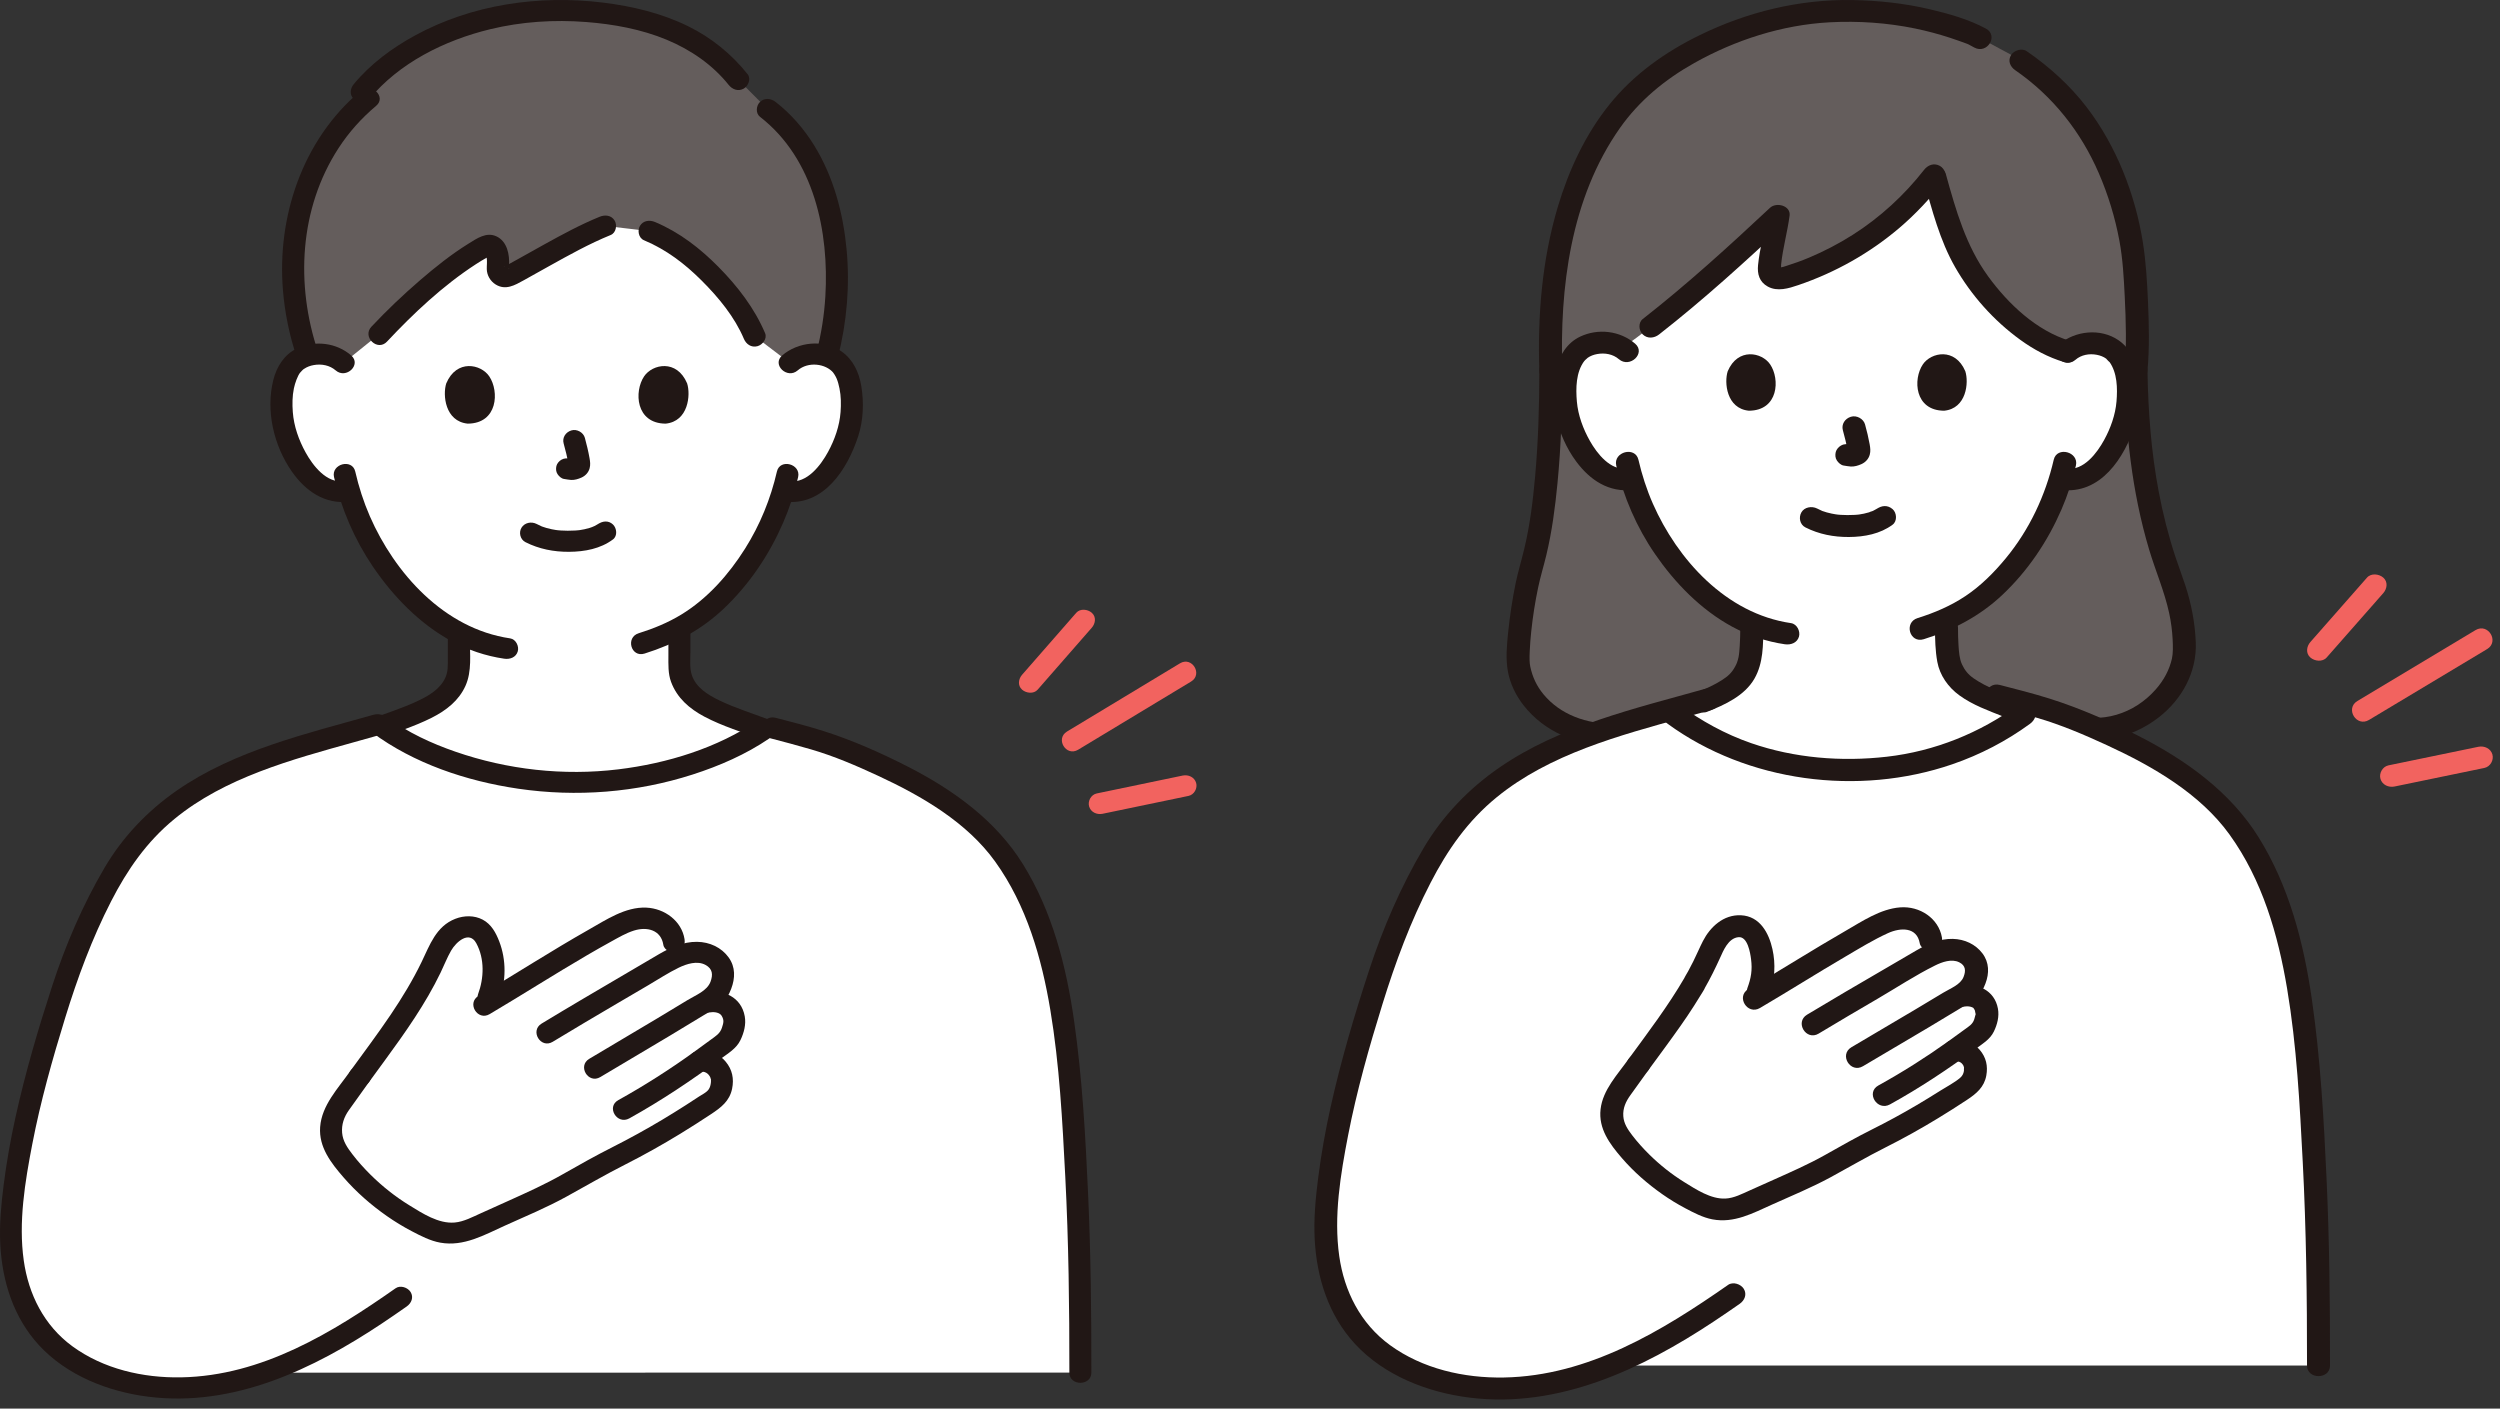 <svg width="197" height="111" viewBox="0 0 197 111" fill="none" xmlns="http://www.w3.org/2000/svg">
<rect x="0" y="0" width="197" height="111" fill="#333333" stroke="none"/>
<g clip-path="url(#clip0_511_1348)">
<path d="M29.791 18.313C32.169 15.757 36.395 13.731 43.822 13.731C63.94 13.731 62.245 28.6 62.245 28.6C62.813 28.077 63.578 27.88 64.233 27.902C65.658 27.951 66.264 28.69 66.525 29.123C67.304 30.419 67.271 32.806 66.748 34.282C66.378 35.328 65.771 36.928 64.309 38.076C63.646 38.596 62.639 38.921 61.718 38.665C61.066 40.848 59.876 43.487 57.774 45.941C56.386 47.56 55.054 48.662 53.538 49.482C53.538 50.691 53.538 52.097 53.538 52.097C53.538 52.559 53.538 53.063 53.716 53.513C53.955 54.105 54.276 54.617 54.793 55.017C55.888 55.862 57.013 56.266 58.398 56.766L60.213 57.453C56.787 59.82 51.153 61.652 45.297 61.668C39.26 61.651 33.456 59.703 30.068 57.23L31.296 56.766C32.682 56.266 33.807 55.862 34.901 55.017C35.418 54.617 35.74 54.105 35.979 53.513C36.157 53.063 36.157 52.559 36.157 52.097C36.157 52.097 36.157 50.884 36.157 49.877C34.459 48.985 32.916 47.662 31.441 45.941C29.346 43.496 28.157 40.866 27.504 38.688C26.608 38.9 25.643 38.58 25.002 38.076C23.539 36.928 22.933 35.329 22.563 34.283C22.04 32.806 22.007 30.419 22.786 29.124C23.047 28.69 23.653 27.951 25.078 27.903C25.733 27.881 26.498 28.077 27.066 28.601C27.066 28.601 25.727 22.682 29.791 18.314L29.791 18.313Z" fill="white"/>
<path d="M52.67 49.93V51.672C52.67 52.358 52.636 53.077 52.88 53.733C53.344 54.988 54.311 55.839 55.504 56.471C56.931 57.228 58.544 57.71 60.061 58.283C60.497 58.448 61.013 58.103 61.127 57.703C61.263 57.231 60.959 56.846 60.522 56.681C59.254 56.201 57.92 55.787 56.703 55.2C55.774 54.751 54.825 54.177 54.507 53.167C54.332 52.611 54.404 51.981 54.404 51.408V49.93C54.404 48.86 52.67 48.859 52.67 49.93Z" fill="#211715"/>
<path d="M35.289 50.322V51.898C35.289 52.413 35.316 52.918 35.095 53.399C34.666 54.333 33.749 54.85 32.823 55.279C31.648 55.822 30.381 56.223 29.167 56.681C28.732 56.845 28.428 57.237 28.561 57.703C28.676 58.101 29.189 58.449 29.628 58.284C31.088 57.732 32.627 57.261 34.016 56.561C35.171 55.978 36.16 55.206 36.683 54.036C37.197 52.887 37.023 51.545 37.023 50.322C37.023 49.252 35.289 49.25 35.289 50.322Z" fill="#211715"/>
<path d="M26.322 37.597C26.895 40.091 27.93 42.51 29.385 44.65C30.963 46.971 33.049 49.15 35.585 50.523C36.87 51.218 38.277 51.693 39.735 51.906C40.197 51.974 40.667 51.794 40.801 51.326C40.914 50.932 40.661 50.372 40.196 50.303C34.978 49.538 31.095 45.143 29.146 40.685C28.649 39.547 28.27 38.36 27.993 37.156C27.753 36.111 26.081 36.553 26.321 37.597H26.322Z" fill="#211715"/>
<path d="M61.221 37.156C60.728 39.3 59.894 41.355 58.709 43.236C57.44 45.251 55.765 47.163 53.677 48.433C52.631 49.069 51.503 49.532 50.328 49.899C49.272 50.229 49.724 51.835 50.789 51.502C53.154 50.763 55.28 49.629 57.054 47.941C59.078 46.015 60.632 43.683 61.723 41.165C62.222 40.012 62.612 38.817 62.892 37.598C63.132 36.556 61.461 36.11 61.221 37.156L61.221 37.156Z" fill="#211715"/>
<path d="M65.067 58.546C65.022 58.53 64.978 58.514 64.934 58.498C64.143 58.212 60.891 57.364 60.891 57.364C60.891 57.364 60.687 57.311 60.486 57.258C57.092 59.718 51.311 61.651 45.297 61.668C39.13 61.651 33.207 59.619 29.854 57.069C21.459 59.455 13.218 61.215 8.774 69.168C7.228 71.935 5.794 75.229 4.846 78.234C3.066 83.878 1.402 89.619 0.931 95.522C0.619 99.44 1.351 103.548 4.575 106.265C6.964 108.279 10.174 109.269 13.352 109.361C15.995 109.439 18.486 108.976 20.855 108.164C40.058 108.163 85.133 108.163 85.133 108.163C85.141 100.426 85.016 94.48 84.428 86.766C83.938 80.322 83.128 73.202 79.307 67.672C76.518 63.632 71.148 60.759 65.067 58.546Z" fill="white"/>
<path d="M64.875 15.022C64.004 12.469 62.576 10.211 60.502 8.619L58.163 6.267C55.511 2.913 51.199 1.095 45.039 0.836C37.025 0.576 31.11 4.015 28.491 7.218L29.029 7.75C23.593 12.274 21.615 20.367 24.251 28.023C24.49 27.956 24.764 27.913 25.078 27.902C25.732 27.88 26.497 28.077 27.065 28.6L29.877 26.336C31.987 24.081 35.711 20.683 38.323 19.369C38.63 19.215 39.023 19.423 39.148 19.914C39.267 20.389 39.267 20.749 39.228 21.09C39.169 21.608 39.693 21.984 40.138 21.747C42.003 20.754 45.327 18.753 47.684 17.801L51.179 18.213C52.304 18.682 53.16 19.133 54.398 20.154C56.52 21.905 58.553 24.306 59.454 26.48L62.244 28.6C62.812 28.077 63.577 27.88 64.232 27.902C64.591 27.914 64.898 27.97 65.16 28.054C66.24 23.959 66.269 19.111 64.874 15.022H64.875Z" fill="#645D5C"/>
<path d="M25.056 27.713C23.288 22.444 23.578 16.437 26.681 11.667C27.492 10.419 28.488 9.306 29.642 8.338C30.483 7.631 29.252 6.46 28.416 7.162C23.807 11.031 21.819 17.127 22.297 22.882C22.445 24.674 22.81 26.444 23.384 28.154C23.725 29.169 25.399 28.735 25.056 27.713Z" fill="#211715"/>
<path d="M59.889 9.206C64.177 12.534 65.336 18.308 65.039 23.337C64.951 24.823 64.72 26.293 64.35 27.739C64.084 28.778 65.755 29.221 66.021 28.181C66.736 25.391 66.983 22.468 66.707 19.607C66.433 16.775 65.683 13.936 64.165 11.471C63.363 10.17 62.342 8.983 61.115 8.031C60.751 7.749 60.245 7.69 59.889 8.031C59.585 8.323 59.523 8.922 59.889 9.206Z" fill="#211715"/>
<path d="M50.742 18.93C52.513 19.674 53.956 20.779 55.292 22.111C56.627 23.443 57.891 24.978 58.619 26.701C58.795 27.117 59.196 27.41 59.685 27.281C60.096 27.173 60.468 26.677 60.291 26.259C59.462 24.298 58.133 22.569 56.622 21.04C55.173 19.575 53.554 18.309 51.617 17.495C51.189 17.315 50.687 17.375 50.431 17.793C50.216 18.146 50.311 18.749 50.742 18.93Z" fill="#211715"/>
<path d="M30.49 26.924C32.586 24.69 34.906 22.502 37.509 20.814C37.781 20.638 38.058 20.468 38.342 20.31C38.425 20.263 38.642 20.153 38.64 20.137C38.638 20.125 38.295 20.105 38.31 20.082C38.291 20.112 38.358 20.346 38.348 20.289C38.403 20.6 38.351 20.896 38.358 21.207C38.369 21.69 38.634 22.155 39.058 22.418C39.841 22.902 40.565 22.477 41.265 22.09C41.929 21.724 42.589 21.35 43.251 20.981C44.836 20.099 46.433 19.208 48.122 18.519C48.553 18.343 48.648 17.734 48.433 17.381C48.172 16.954 47.68 16.906 47.247 17.083C45.729 17.703 44.287 18.488 42.86 19.277C42.17 19.658 41.484 20.046 40.796 20.429C40.52 20.583 40.243 20.737 39.964 20.888C39.916 20.914 39.832 20.947 39.787 20.983C39.606 21.129 39.741 20.901 39.965 21.008C39.94 20.996 40.202 21.169 40.092 21.206C40.106 21.202 40.11 20.938 40.111 20.917C40.167 20.084 39.976 19.021 39.114 18.623C38.326 18.259 37.58 18.789 36.935 19.189C35.565 20.037 34.299 21.049 33.088 22.093C31.75 23.246 30.469 24.465 29.265 25.748C28.52 26.541 29.742 27.72 30.491 26.923L30.49 26.924Z" fill="#211715"/>
<path d="M29.105 7.805C31.445 4.966 35.013 3.181 38.629 2.302C41.099 1.703 43.654 1.539 46.191 1.735C48.348 1.902 50.541 2.302 52.535 3.132C54.428 3.919 56.155 5.107 57.416 6.687C57.7 7.043 58.162 7.231 58.602 6.985C58.967 6.78 59.199 6.206 58.913 5.848C57.65 4.265 56.071 2.973 54.217 2.063C52.122 1.035 49.84 0.491 47.516 0.205C42.459 -0.418 37.174 0.359 32.713 2.789C30.897 3.779 29.18 5.051 27.879 6.63C27.589 6.981 27.521 7.462 27.879 7.805C28.18 8.094 28.813 8.159 29.105 7.805L29.105 7.805Z" fill="#211715"/>
<path d="M41.404 42.721C42.476 43.263 43.63 43.49 44.841 43.483C46.073 43.475 47.317 43.243 48.303 42.506C48.673 42.23 48.606 41.621 48.303 41.331C47.939 40.981 47.448 41.054 47.078 41.331C47.339 41.136 47.13 41.289 47.062 41.331C46.993 41.373 46.922 41.413 46.849 41.449C46.791 41.478 46.531 41.578 46.764 41.496C46.666 41.531 46.569 41.568 46.469 41.598C46.201 41.681 45.924 41.739 45.645 41.779C45.77 41.761 45.604 41.782 45.559 41.786C45.478 41.794 45.397 41.8 45.316 41.805C45.121 41.817 44.926 41.822 44.731 41.821C44.556 41.82 44.381 41.814 44.206 41.803C44.126 41.798 44.046 41.791 43.966 41.784C43.962 41.783 43.678 41.746 43.842 41.771C43.582 41.731 43.325 41.679 43.072 41.607C42.965 41.576 42.859 41.539 42.753 41.504C42.722 41.493 42.677 41.483 42.65 41.465C42.825 41.579 42.741 41.505 42.671 41.473C42.539 41.413 42.409 41.351 42.28 41.285C41.866 41.076 41.337 41.185 41.094 41.584C40.865 41.959 40.989 42.51 41.405 42.721L41.404 42.721Z" fill="#211715"/>
<path d="M44.414 34.94C44.565 35.49 44.709 36.049 44.796 36.612L44.764 36.391C44.775 36.469 44.779 36.545 44.771 36.622L44.802 36.401C44.796 36.437 44.788 36.471 44.776 36.505L44.863 36.307C44.852 36.331 44.84 36.352 44.825 36.374L44.96 36.205C44.942 36.226 44.925 36.242 44.903 36.259L45.079 36.13C45.035 36.157 44.988 36.179 44.941 36.2L45.148 36.116C45.072 36.146 44.996 36.168 44.915 36.181L45.145 36.151C45.072 36.159 45 36.159 44.927 36.151L45.157 36.181C45.075 36.169 44.994 36.15 44.911 36.14C44.669 36.108 44.464 36.1 44.244 36.223C44.064 36.324 43.892 36.522 43.845 36.72C43.795 36.933 43.806 37.172 43.933 37.36C44.045 37.528 44.234 37.714 44.451 37.742C44.636 37.766 44.815 37.812 45.004 37.82C45.291 37.832 45.559 37.748 45.816 37.635C46.132 37.496 46.379 37.225 46.463 36.897C46.535 36.621 46.504 36.377 46.455 36.1C46.36 35.561 46.23 35.027 46.086 34.498C45.971 34.078 45.461 33.781 45.02 33.918C44.568 34.058 44.291 34.49 44.414 34.94V34.94Z" fill="#211715"/>
<path d="M35.165 30.21C34.874 31.117 35.064 33.205 36.857 33.383C39.227 33.37 39.353 30.845 38.555 29.658C37.902 28.686 35.981 28.282 35.165 30.21Z" fill="#211715"/>
<path d="M54.145 30.21C54.436 31.117 54.246 33.205 52.453 33.383C50.083 33.369 49.957 30.845 50.755 29.658C51.408 28.686 53.329 28.282 54.145 30.21Z" fill="#211715"/>
<path d="M27.678 28.012C26.52 27.007 24.826 26.796 23.42 27.449C22.394 27.925 21.801 28.901 21.54 29.931C20.927 32.352 21.564 35.105 23.001 37.162C24.059 38.674 25.591 39.783 27.568 39.524C28.033 39.463 28.286 38.892 28.174 38.501C28.036 38.021 27.573 37.86 27.108 37.921C25.722 38.102 24.652 36.679 24.09 35.667C23.546 34.687 23.155 33.581 23.073 32.471C23.027 31.853 23.032 31.216 23.158 30.607C23.245 30.186 23.452 29.614 23.651 29.36C23.595 29.431 23.77 29.234 23.791 29.212C23.895 29.105 23.883 29.119 23.972 29.059C24.202 28.906 24.449 28.816 24.726 28.767C25.339 28.659 25.983 28.781 26.452 29.188C27.277 29.904 28.507 28.732 27.677 28.012L27.678 28.012Z" fill="#211715"/>
<path d="M62.857 29.188C63.687 28.468 65.069 28.645 65.681 29.388C65.563 29.244 65.727 29.464 65.746 29.494C65.812 29.599 65.875 29.709 65.924 29.823C66.03 30.07 66.097 30.345 66.151 30.607C66.277 31.216 66.282 31.853 66.236 32.471C66.156 33.562 65.776 34.646 65.249 35.613C64.688 36.642 63.608 38.105 62.202 37.921C61.738 37.861 61.271 38.028 61.135 38.502C61.024 38.89 61.274 39.463 61.741 39.524C64.935 39.942 66.79 36.923 67.618 34.401C68.036 33.128 68.086 31.718 67.867 30.406C67.688 29.337 67.226 28.324 66.291 27.678C64.898 26.716 62.87 26.938 61.631 28.013C60.802 28.732 62.031 29.905 62.857 29.188L62.857 29.188Z" fill="#211715"/>
<path d="M85.999 108.163C86.004 103.448 85.955 98.733 85.74 94.023C85.534 89.492 85.28 84.934 84.638 80.438C84.026 76.158 82.932 71.844 80.61 68.1C78.49 64.68 75.165 62.266 71.55 60.417C69.43 59.333 67.18 58.334 64.897 57.607C63.656 57.212 62.384 56.892 61.121 56.562C60.043 56.281 59.584 57.885 60.66 58.166C61.748 58.449 62.834 58.737 63.912 59.052C65.731 59.583 67.5 60.345 69.209 61.139C72.66 62.741 76.205 64.808 78.421 67.896C80.9 71.349 82.084 75.496 82.767 79.59C83.489 83.917 83.718 88.334 83.943 92.706C84.209 97.855 84.271 103.009 84.266 108.163C84.265 109.233 85.999 109.235 86 108.163L85.999 108.163Z" fill="#211715"/>
<path d="M31.172 101.516C26.204 105.001 20.649 108.417 14.287 108.535C11.257 108.592 8.146 107.871 5.705 106.088C3.461 104.447 2.246 101.977 1.873 99.335C1.444 96.306 1.969 93.142 2.543 90.163C3.192 86.794 4.126 83.482 5.138 80.199C6.11 77.043 7.244 73.969 8.761 71.012C10.026 68.547 11.55 66.337 13.74 64.539C17.729 61.264 22.973 59.859 27.911 58.481C28.571 58.296 29.232 58.112 29.892 57.925C30.959 57.623 30.505 56.019 29.431 56.322C24.132 57.822 18.511 59.123 13.961 62.274C11.614 63.9 9.655 65.966 8.232 68.388C6.522 71.3 5.163 74.466 4.125 77.654C3.014 81.064 1.997 84.519 1.225 88.016C0.833 89.79 0.516 91.578 0.287 93.378C0.089 94.937 -0.06 96.509 0.023 98.08C0.176 100.956 1.053 103.806 3.068 105.998C5.252 108.373 8.494 109.664 11.715 110.065C18.43 110.901 24.72 107.868 30.075 104.303C30.739 103.861 31.395 103.408 32.047 102.951C32.424 102.687 32.611 102.23 32.358 101.814C32.14 101.457 31.552 101.249 31.172 101.516L31.172 101.516Z" fill="#211715"/>
<path d="M29.313 57.712C32.607 60.16 36.743 61.548 40.833 62.15C45.437 62.827 50.159 62.454 54.58 61.033C56.701 60.351 58.776 59.445 60.606 58.2C60.987 57.941 61.167 57.475 60.916 57.063C60.696 56.701 60.114 56.504 59.73 56.765C56.533 58.94 52.586 60.156 48.721 60.625C44.399 61.149 39.986 60.651 35.889 59.234C34.004 58.583 32.129 57.718 30.539 56.536C30.169 56.261 29.673 56.191 29.313 56.536C29.014 56.822 28.941 57.435 29.313 57.712Z" fill="#211715"/>
<path d="M45.661 92.741C44.99 93.132 44.32 93.524 43.63 93.882C42.891 94.266 42.129 94.61 41.367 94.953C40.512 95.339 39.656 95.724 38.801 96.11C38.165 96.397 37.526 96.685 36.873 96.936C35.962 97.285 34.945 97.247 34.052 96.86C32.345 96.119 30.768 95.113 29.387 93.901C28.376 93.015 27.47 92.018 26.695 90.936C25.863 89.773 25.889 88.233 26.734 87.078C27.271 86.345 27.814 85.583 28.35 84.82C29.004 83.919 29.661 83.032 30.301 82.141C31.788 80.072 33.185 77.982 34.243 75.641C34.572 74.912 34.886 74.144 35.489 73.598C36.092 73.053 37.086 72.808 37.754 73.278C38.073 73.502 38.27 73.851 38.422 74.201C39.1 75.769 39.045 77.617 38.246 79.136C41.42 77.257 44.75 75.089 48.013 73.317C49.082 72.736 50.188 72.156 51.388 72.41C52.275 72.598 52.997 73.36 53.106 74.224L53.259 75.438C53.912 75.146 54.6 74.971 55.32 75.077C56.382 75.232 57.23 76.205 56.945 77.198C56.79 77.736 56.602 78.297 56.113 78.601C55.877 78.748 55.643 78.893 55.412 79.036C54.499 79.207 55.755 78.971 55.755 78.971C56.359 78.858 56.908 78.986 57.285 79.248C57.693 79.531 57.949 80.279 57.843 80.75C57.737 81.221 57.581 81.8 57.184 82.097C56.459 82.64 55.781 83.141 55.123 83.615C56.173 83.465 56.892 84.446 56.897 85.075C56.903 85.703 56.695 86.341 56.159 86.7C53.339 88.593 50.847 90.071 47.938 91.492C47.158 91.872 46.41 92.305 45.662 92.74L45.661 92.741Z" fill="white"/>
<path d="M27.601 84.4C26.638 85.769 25.353 87.09 25.227 88.808C25.11 90.397 26.084 91.642 27.089 92.798C28.084 93.942 29.233 94.948 30.486 95.825C31.111 96.262 31.766 96.662 32.445 97.017C33.15 97.387 33.901 97.779 34.697 97.922C36.549 98.254 38.183 97.303 39.8 96.574C41.427 95.841 43.086 95.149 44.647 94.289C46.183 93.444 47.684 92.568 49.25 91.774C50.737 91.021 52.189 90.206 53.607 89.34C54.424 88.841 55.229 88.325 56.026 87.798C56.823 87.271 57.491 86.76 57.689 85.795C57.85 85.011 57.709 84.289 57.185 83.66C56.692 83.067 55.924 82.704 55.126 82.782C54.66 82.827 54.259 83.131 54.259 83.613C54.259 84.027 54.657 84.49 55.126 84.444C55.546 84.403 55.817 84.567 55.984 84.917C55.94 84.825 56.049 85.142 56.027 85.028C56.019 84.987 56.029 85.205 56.024 85.263C56.006 85.465 55.956 85.699 55.828 85.866C55.648 86.101 55.328 86.246 55.08 86.409C54.733 86.638 54.384 86.865 54.034 87.09C53.424 87.48 52.809 87.862 52.187 88.234C50.919 88.992 49.624 89.707 48.302 90.375C46.955 91.056 45.652 91.785 44.344 92.532C42.983 93.31 41.558 93.951 40.127 94.597C39.379 94.934 38.633 95.273 37.885 95.607C37.243 95.893 36.55 96.271 35.834 96.335C34.557 96.449 33.285 95.61 32.258 94.979C31.137 94.29 30.111 93.474 29.186 92.555C28.684 92.055 28.207 91.529 27.779 90.969C27.378 90.448 27.014 89.928 26.959 89.264C26.904 88.617 27.106 88.03 27.481 87.497C28.013 86.741 28.564 85.996 29.096 85.239C29.722 84.35 28.221 83.517 27.599 84.4L27.601 84.4Z" fill="#211715"/>
<path d="M38.582 79.914C41.157 78.391 43.675 76.78 46.26 75.272C46.889 74.905 47.521 74.545 48.159 74.194C48.736 73.877 49.319 73.529 49.955 73.329C51.009 72.997 52.087 73.296 52.27 74.446C52.34 74.89 52.922 75.135 53.336 75.026C53.831 74.896 54.012 74.449 53.941 74.004C53.715 72.58 52.382 71.584 50.923 71.521C49.285 71.449 47.756 72.484 46.408 73.247C43.46 74.918 40.62 76.755 37.706 78.478C36.759 79.039 37.629 80.478 38.582 79.914Z" fill="#211715"/>
<path d="M43.553 82.094C45.231 81.076 46.921 80.077 48.614 79.083C49.436 78.601 50.259 78.119 51.081 77.637C51.876 77.171 52.657 76.655 53.488 76.252C54.103 75.954 54.946 75.681 55.596 76.037C56.163 76.346 56.188 76.811 55.992 77.35C55.724 78.085 54.82 78.415 54.172 78.811C53.395 79.286 52.615 79.756 51.833 80.224C50.035 81.298 48.228 82.36 46.431 83.436C45.487 84.002 46.356 85.441 47.306 84.872C49.126 83.782 50.955 82.707 52.776 81.619C53.653 81.094 54.528 80.566 55.399 80.031C55.875 79.739 56.403 79.469 56.833 79.115C57.216 78.799 57.448 78.363 57.619 77.914C57.936 77.083 57.963 76.206 57.421 75.451C56.851 74.657 55.922 74.228 54.924 74.216C53.835 74.204 52.823 74.668 51.913 75.197C51.002 75.727 50.102 76.262 49.197 76.793C47.017 78.071 44.837 79.349 42.677 80.659C41.737 81.229 42.605 82.668 43.553 82.094L43.553 82.094Z" fill="#211715"/>
<path d="M55.985 79.773C56.32 79.721 56.718 79.795 56.868 80.047C57.083 80.41 57.005 80.614 56.889 80.984C56.741 81.454 56.388 81.648 55.993 81.941C55.526 82.288 55.056 82.631 54.583 82.97C52.702 84.319 50.75 85.563 48.718 86.692C47.753 87.228 48.624 88.665 49.593 88.127C52.112 86.727 54.487 85.138 56.792 83.433C57.375 83.002 58.028 82.627 58.346 81.964C58.627 81.38 58.801 80.724 58.686 80.083C58.414 78.566 57.012 77.938 55.524 78.17C55.062 78.242 54.804 78.793 54.919 79.193C55.054 79.664 55.521 79.845 55.985 79.773V79.773Z" fill="#211715"/>
<path d="M39.341 78.787C39.886 77.325 39.906 75.651 39.342 74.189C39.081 73.512 38.722 72.83 38.035 72.468C37.375 72.12 36.574 72.133 35.887 72.399C34.36 72.988 33.861 74.483 33.224 75.799C32.528 77.239 31.693 78.612 30.796 79.944C29.775 81.458 28.676 82.922 27.601 84.401C27.334 84.769 27.531 85.324 27.912 85.538C28.344 85.78 28.83 85.609 29.098 85.24C30.712 83.018 32.388 80.826 33.757 78.453C34.1 77.859 34.423 77.254 34.721 76.638C34.999 76.064 35.228 75.464 35.547 74.909C35.94 74.223 36.973 73.297 37.534 74.332C38.197 75.556 38.142 77.078 37.67 78.345C37.512 78.768 37.848 79.255 38.275 79.368C38.755 79.494 39.183 79.211 39.341 78.787Z" fill="#211715"/>
<path d="M84.809 48.288C83.386 49.915 81.963 51.543 80.541 53.171C80.25 53.504 80.175 54.025 80.541 54.346C80.862 54.629 81.456 54.702 81.766 54.346C83.189 52.718 84.612 51.091 86.034 49.463C86.325 49.13 86.4 48.609 86.034 48.288C85.713 48.005 85.12 47.932 84.809 48.288Z" fill="#F2635F"/>
<path d="M93.191 61.115L86.427 62.523C85.969 62.618 85.702 63.129 85.821 63.545C85.951 63.998 86.428 64.221 86.888 64.125C89.142 63.656 91.397 63.187 93.652 62.718C94.109 62.623 94.376 62.111 94.257 61.696C94.127 61.242 93.65 61.02 93.191 61.115Z" fill="#F2635F"/>
<path d="M92.984 52.269C90.016 54.061 87.049 55.852 84.081 57.644C83.139 58.212 84.008 59.651 84.957 59.079C87.924 57.288 90.892 55.497 93.859 53.705C94.801 53.136 93.932 51.697 92.984 52.269Z" fill="#F2635F"/>
</g>
<g clip-path="url(#clip1_511_1348)">
<path d="M122.206 29.21C121.838 18.663 124.75 11.013 129.339 6.826C132.106 4.301 138.34 0.862 145.344 0.862C149.616 0.862 152.624 1.602 155.511 2.718L156.036 3.002C156.036 3.002 157.464 3.772 158.905 4.55C159.896 5.199 160.702 5.844 161.872 6.921C165.374 10.142 167.808 15.935 168.196 21.124C168.308 22.62 168.565 26.515 168.318 29.21C168.442 38.117 170.165 43.103 171.054 45.557C171.767 47.525 172.115 49.097 172.134 51.137C172.166 54.47 167.819 58.787 162.821 57.079L127.154 57.895C122.577 58 119.598 54.789 119.624 51.83C119.645 49.791 120.146 46.452 120.731 44.446C121.592 41.515 122.208 36.359 122.208 29.21" fill="#645D5C"/>
<path d="M121.3 29.21C121.298 31.996 121.214 34.785 120.966 37.562C120.794 39.486 120.558 41.385 120.107 43.27C119.891 44.17 119.619 45.055 119.432 45.962C119.172 47.229 118.979 48.511 118.846 49.796C118.738 50.839 118.634 51.901 118.828 52.941C119.002 53.875 119.442 54.783 120.03 55.545C121.695 57.7 124.373 58.8 127.153 58.758C128.318 58.74 128.322 57.012 127.153 57.03C125.047 57.062 122.956 56.323 121.628 54.713C121.086 54.055 120.758 53.347 120.586 52.53C120.553 52.374 120.54 52.251 120.531 52.024C120.523 51.79 120.533 51.556 120.543 51.322C120.565 50.79 120.609 50.258 120.665 49.727C120.787 48.574 120.968 47.426 121.207 46.289C121.388 45.426 121.649 44.585 121.854 43.728C122.298 41.876 122.545 39.977 122.729 38.087C123.016 35.137 123.11 32.171 123.112 29.209C123.113 28.098 121.3 28.096 121.299 29.209L121.3 29.21Z" fill="#211715"/>
<path d="M167.411 29.21C167.483 33.953 167.985 38.742 169.354 43.316C169.856 44.992 170.564 46.616 170.933 48.326C171.08 49.008 171.168 49.696 171.204 50.392C171.232 50.922 171.24 51.491 171.148 51.901C170.945 52.794 170.507 53.605 169.877 54.321C168.177 56.253 165.592 57.084 163.061 56.246C161.957 55.88 161.482 57.549 162.579 57.912C165.201 58.78 167.97 58.187 170.098 56.538C171.966 55.09 173.115 52.94 173.028 50.636C172.97 49.102 172.681 47.591 172.203 46.127C171.963 45.389 171.683 44.664 171.439 43.927C170.873 42.215 170.431 40.467 170.099 38.699C169.511 35.569 169.272 32.388 169.223 29.211C169.206 28.1 167.394 28.097 167.411 29.211V29.21Z" fill="#211715"/>
<path d="M160.366 55.628C155.862 59.269 150.787 60.66 145.689 60.66C140.66 60.66 135.863 59.361 131.468 55.984C123.891 58.105 116.807 60.415 112.75 67.632C111.134 70.508 109.633 73.931 108.642 77.054C106.781 82.921 105.041 88.887 104.549 95.022C104.222 99.094 104.988 103.364 108.359 106.188C110.857 108.281 114.213 109.309 117.537 109.405C120.861 109.502 123.954 108.787 126.872 107.605C143.748 107.604 182.699 107.604 182.699 107.604C182.708 99.563 182.577 93.383 181.963 85.366C181.45 78.668 180.603 71.269 176.608 65.521C173.669 61.291 167.993 58.293 161.577 55.986C161.34 55.901 160.891 55.768 160.366 55.628Z" fill="white"/>
<path d="M137.556 19.356C138.423 18.565 139.278 17.772 140.114 16.99C139.977 18.089 139.5 19.968 139.422 21.105C139.391 21.562 139.493 21.72 139.857 21.884C140.138 21.982 140.549 21.928 140.828 21.842C145.558 20.376 149.488 17.576 152.419 13.797C152.754 15.025 153.163 16.411 153.59 17.654C153.972 18.764 154.367 19.759 154.737 20.425C156.687 23.933 160.005 26.885 162.942 27.715C163.498 27.217 164.238 27.033 164.873 27.056C166.28 27.109 166.876 27.844 167.132 28.274C167.896 29.56 167.854 31.924 167.332 33.384C166.962 34.418 166.356 36 164.907 37.131C164.258 37.639 163.276 37.955 162.375 37.715C161.732 39.859 160.557 42.453 158.477 44.865C156.836 46.769 155.273 47.944 153.382 48.786C153.394 49.768 153.363 50.014 153.443 51.111C153.48 51.564 153.517 52.053 153.693 52.495C153.927 53.073 154.247 53.578 154.755 53.972C155.367 54.442 155.99 54.77 156.663 55.059L159.363 56.133L159.592 56.224C155.284 59.423 150.497 60.66 145.689 60.66C140.74 60.66 136.015 59.402 131.676 56.145L134.264 55.263C135.134 54.923 135.905 54.555 136.668 53.972C137.177 53.578 137.496 53.073 137.73 52.495C137.907 52.053 137.944 51.564 137.981 51.111C138.054 50.166 138.034 49.853 138.044 49.16C135.998 48.307 134.184 46.858 132.466 44.865C130.396 42.465 129.222 39.883 128.577 37.748C127.7 37.924 126.768 37.609 126.142 37.121C124.678 35.98 124.071 34.388 123.701 33.347C123.177 31.878 123.144 29.503 123.924 28.214C124.186 27.782 124.793 27.047 126.219 26.999C126.744 26.981 127.34 27.103 127.849 27.42C130.891 25.267 134.299 22.331 137.557 19.357L137.556 19.356Z" fill="white"/>
<path d="M183.605 107.604C183.61 102.704 183.559 97.804 183.334 92.908C183.119 88.199 182.853 83.462 182.181 78.789C181.542 74.341 180.398 69.858 177.97 65.966C175.753 62.411 172.276 59.903 168.496 57.981C166.279 56.854 163.926 55.816 161.539 55.061C160.24 54.65 158.91 54.317 157.59 53.975C156.463 53.683 155.982 55.349 157.108 55.641C158.245 55.936 159.381 56.235 160.509 56.562C162.411 57.115 164.26 57.907 166.047 58.731C169.657 60.396 173.364 62.545 175.681 65.754C178.272 69.343 179.511 73.652 180.225 77.908C180.98 82.405 181.22 86.996 181.455 91.539C181.732 96.891 181.797 102.247 181.793 107.604C181.792 108.716 183.604 108.718 183.606 107.604L183.605 107.604Z" fill="#211715"/>
<path d="M136.171 101.252C130.976 104.874 125.168 108.424 118.515 108.547C115.346 108.605 112.093 107.857 109.541 106.003C107.194 104.298 105.923 101.731 105.533 98.985C105.085 95.837 105.633 92.548 106.233 89.453C106.912 85.951 107.889 82.509 108.947 79.097C109.964 75.816 111.149 72.621 112.736 69.548C114.058 66.987 115.652 64.689 117.942 62.821C122.113 59.418 127.597 57.958 132.761 56.525C133.451 56.333 134.142 56.142 134.832 55.948C135.949 55.634 135.473 53.966 134.35 54.282C128.809 55.84 122.932 57.192 118.174 60.468C115.719 62.157 113.671 64.304 112.183 66.822C110.394 69.849 108.974 73.139 107.888 76.451C106.727 79.996 105.663 83.586 104.855 87.221C104.445 89.064 104.114 90.923 103.875 92.794C103.668 94.414 103.512 96.048 103.599 97.68C103.759 100.67 104.675 103.632 106.783 105.91C109.067 108.378 112.457 109.72 115.824 110.136C122.847 111.005 129.425 107.853 135.024 104.148C135.718 103.689 136.404 103.218 137.086 102.743C137.48 102.468 137.676 101.994 137.411 101.561C137.183 101.19 136.568 100.974 136.171 101.251L136.171 101.252Z" fill="#211715"/>
<path d="M123.112 29.21C122.896 22.698 123.754 15.62 127.655 10.081C129.153 7.955 131.164 6.281 133.506 4.967C136.736 3.154 140.429 1.957 144.184 1.757C146.427 1.638 148.718 1.794 150.914 2.247C151.845 2.439 152.764 2.685 153.665 2.979C154.123 3.128 154.574 3.293 155.026 3.458C155.064 3.472 155.25 3.565 155.068 3.472C155.126 3.502 155.182 3.534 155.238 3.564L155.578 3.748C156.595 4.296 157.509 2.804 156.493 2.256C155.142 1.527 153.579 1.085 152.076 0.731C150.08 0.261 148.02 0.039 145.967 0.004C141.78 -0.069 137.668 0.949 133.951 2.763C131.201 4.104 128.731 5.868 126.844 8.21C124.919 10.6 123.616 13.416 122.755 16.302C121.51 20.481 121.155 24.882 121.299 29.21C121.336 30.32 123.149 30.325 123.112 29.21Z" fill="#211715"/>
<path d="M169.223 29.21C169.383 27.41 169.342 25.593 169.262 23.789C169.192 22.211 169.104 20.63 168.853 19.068C168.252 15.315 166.78 11.516 164.423 8.438C163.119 6.736 161.498 5.271 159.709 4.036C159.313 3.762 158.699 3.972 158.469 4.346C158.201 4.783 158.397 5.254 158.794 5.528C161.788 7.595 163.982 10.403 165.386 13.648C166.124 15.354 166.669 17.143 167.007 18.96C167.277 20.409 167.355 21.881 167.428 23.348C167.525 25.298 167.583 27.263 167.411 29.21C167.369 29.676 167.857 30.074 168.317 30.074C168.842 30.074 169.182 29.677 169.223 29.21Z" fill="#211715"/>
<path d="M142.272 41.562C143.337 42.098 144.484 42.323 145.688 42.316C146.918 42.308 148.155 42.075 149.139 41.344C149.515 41.065 149.47 40.411 149.139 40.122C148.741 39.773 148.259 39.825 147.858 40.122C148.134 39.917 147.924 40.071 147.853 40.114C147.785 40.156 147.714 40.194 147.642 40.23C147.605 40.249 147.567 40.266 147.529 40.284C147.4 40.347 147.509 40.248 147.57 40.271C147.53 40.256 147.327 40.357 147.28 40.372C147.015 40.453 146.742 40.509 146.467 40.548C146.603 40.529 146.455 40.548 146.396 40.554C146.316 40.562 146.236 40.568 146.156 40.573C145.964 40.585 145.771 40.589 145.578 40.588C145.406 40.587 145.233 40.582 145.061 40.571C144.982 40.566 144.903 40.559 144.824 40.552C144.81 40.55 144.525 40.509 144.715 40.541C144.459 40.498 144.206 40.451 143.956 40.38C143.85 40.35 143.746 40.314 143.641 40.279C143.411 40.205 143.78 40.347 143.573 40.254C143.442 40.195 143.314 40.134 143.187 40.07C142.767 39.859 142.182 39.956 141.946 40.38C141.725 40.779 141.824 41.337 142.272 41.562L142.272 41.562Z" fill="#211715"/>
<path d="M145.218 33.904C145.366 34.443 145.508 34.991 145.594 35.544L145.561 35.314C145.572 35.389 145.576 35.464 145.568 35.54L145.6 35.311C145.595 35.346 145.587 35.379 145.574 35.413L145.666 35.206C145.655 35.23 145.643 35.25 145.628 35.272L145.769 35.097C145.752 35.117 145.735 35.133 145.713 35.15L145.897 35.015C145.853 35.041 145.807 35.063 145.76 35.084L145.977 34.996C145.902 35.026 145.827 35.048 145.747 35.06L145.988 35.029C145.916 35.038 145.845 35.037 145.772 35.029L146.013 35.06C145.932 35.049 145.853 35.03 145.771 35.02C145.65 34.984 145.53 34.979 145.41 35.004C145.289 35.009 145.177 35.044 145.073 35.107C144.885 35.212 144.705 35.417 144.656 35.623C144.603 35.844 144.615 36.093 144.748 36.289C144.865 36.463 145.063 36.657 145.289 36.686C145.476 36.71 145.658 36.755 145.848 36.763C146.141 36.775 146.414 36.69 146.675 36.575C146.999 36.434 147.252 36.155 147.338 35.822C147.411 35.541 147.38 35.297 147.33 35.014C147.236 34.486 147.108 33.963 146.965 33.444C146.845 33.007 146.312 32.699 145.85 32.841C145.378 32.986 145.089 33.435 145.218 33.904Z" fill="#211715"/>
<path d="M136.144 29.254C135.856 30.143 136.044 32.191 137.813 32.365C140.151 32.352 140.275 29.877 139.488 28.713C138.844 27.76 136.949 27.364 136.144 29.254Z" fill="#211715"/>
<path d="M154.866 29.253C155.153 30.143 154.966 32.191 153.197 32.365C150.859 32.351 150.734 29.876 151.522 28.712C152.166 27.76 154.06 27.363 154.866 29.253Z" fill="#211715"/>
<path d="M127.36 36.686C127.931 39.15 128.962 41.542 130.413 43.654C131.97 45.919 134.019 48.044 136.509 49.391C137.788 50.083 139.191 50.555 140.645 50.768C141.129 50.838 141.62 50.651 141.76 50.164C141.878 49.755 141.614 49.173 141.127 49.102C135.993 48.352 132.172 44.061 130.251 39.7C129.758 38.581 129.382 37.412 129.108 36.227C128.857 35.142 127.109 35.601 127.36 36.686H127.36Z" fill="#211715"/>
<path d="M161.834 36.227C161.184 39.034 159.925 41.727 158.057 43.993C157.143 45.102 156.095 46.158 154.878 46.969C153.721 47.74 152.448 48.288 151.109 48.704C150.005 49.047 150.477 50.716 151.591 50.37C153.921 49.646 156.018 48.54 157.77 46.892C159.8 44.983 161.351 42.663 162.439 40.159C162.926 39.036 163.307 37.873 163.582 36.686C163.833 35.603 162.086 35.14 161.834 36.227Z" fill="#211715"/>
<path d="M134.504 56.096C135.934 55.533 137.482 54.821 138.254 53.47C138.951 52.25 138.938 50.819 138.948 49.464C138.952 48.997 138.529 48.6 138.042 48.6C137.548 48.6 137.139 48.996 137.135 49.464C137.132 49.942 137.123 50.418 137.09 50.895C137.067 51.226 137.051 51.518 136.998 51.777C136.967 51.927 136.927 52.074 136.874 52.217C136.862 52.247 136.788 52.416 136.836 52.314C136.804 52.383 136.769 52.451 136.733 52.518C136.459 53.025 136.17 53.286 135.656 53.612C135.153 53.932 134.495 54.244 134.022 54.43C133.57 54.608 133.248 55.003 133.39 55.492C133.507 55.9 134.049 56.275 134.504 56.096V56.096Z" fill="#211715"/>
<path d="M152.478 49.464C152.478 50.359 152.499 51.27 152.66 52.154C152.855 53.214 153.512 54.151 154.4 54.795C155.455 55.562 156.688 55.998 157.9 56.48L159.122 56.966C159.574 57.146 160.119 56.772 160.237 56.363C160.381 55.865 160.058 55.48 159.604 55.3C158.706 54.944 157.796 54.607 156.908 54.229C157.177 54.343 156.823 54.182 156.788 54.166C156.642 54.098 156.497 54.027 156.355 53.953C156.067 53.802 155.785 53.636 155.519 53.45C155.096 53.156 154.82 52.816 154.607 52.358C154.4 51.913 154.364 51.368 154.331 50.862C154.301 50.396 154.291 49.931 154.291 49.465C154.291 48.353 152.478 48.351 152.478 49.465L152.478 49.464Z" fill="#211715"/>
<path d="M156.555 80.121C156.457 80.557 156.314 81.093 155.943 81.37C155.267 81.871 154.641 82.335 154.029 82.77C154.026 82.77 154.025 82.772 154.025 82.774C154.263 82.738 154.486 82.767 154.682 82.839C154.795 82.879 154.901 82.933 154.996 82.997C155.06 83.04 155.12 83.087 155.173 83.138C155.207 83.17 155.245 83.206 155.275 83.239C155.335 83.307 155.392 83.375 155.441 83.451C155.592 83.678 155.675 83.919 155.675 84.124C155.683 84.704 155.49 85.294 154.988 85.625C152.367 87.374 150.048 88.742 147.34 90.056C145.966 90.725 144.689 91.568 143.334 92.266C142.642 92.622 141.936 92.939 141.226 93.256C140.429 93.616 139.636 93.972 138.839 94.328C138.247 94.591 137.654 94.858 137.046 95.091C136.196 95.415 135.252 95.379 134.421 95.019C134.247 94.944 134.077 94.868 133.907 94.789C133.775 94.724 133.643 94.663 133.515 94.591C133.465 94.57 133.416 94.544 133.367 94.519C133.284 94.48 133.197 94.433 133.114 94.382C132.993 94.321 132.876 94.257 132.759 94.188C132.706 94.159 132.657 94.134 132.612 94.102C132.461 94.015 132.314 93.929 132.17 93.835C132.151 93.825 132.136 93.814 132.117 93.803C131.955 93.702 131.796 93.598 131.641 93.49C131.619 93.475 131.6 93.465 131.581 93.447C131.411 93.331 131.241 93.209 131.075 93.087C130.758 92.853 130.452 92.608 130.157 92.349C130.131 92.331 130.104 92.305 130.078 92.284C130.006 92.223 129.934 92.158 129.866 92.093C129.009 91.323 128.239 90.466 127.574 89.541C126.8 88.465 126.822 87.043 127.612 85.974C128.11 85.297 128.616 84.592 129.115 83.886C129.749 83.019 130.384 82.162 131.003 81.306C131.15 81.1 131.298 80.895 131.441 80.69C131.619 80.442 131.792 80.193 131.962 79.945C132.121 79.711 132.28 79.477 132.434 79.243C132.438 79.24 132.438 79.236 132.438 79.236C132.585 79.013 132.733 78.786 132.876 78.556C132.906 78.512 132.933 78.466 132.959 78.422C133.073 78.239 133.186 78.059 133.295 77.872C133.375 77.739 133.454 77.602 133.533 77.465V77.461C133.605 77.339 133.673 77.217 133.741 77.094C133.802 76.983 133.862 76.871 133.922 76.759C134.021 76.576 134.119 76.392 134.209 76.201C134.214 76.199 134.216 76.197 134.213 76.194C134.349 75.931 134.478 75.669 134.598 75.399C134.904 74.722 135.195 74.013 135.758 73.509C136.317 73.005 137.242 72.778 137.865 73.21C138.16 73.419 138.345 73.743 138.484 74.067C138.775 74.737 138.923 75.46 138.923 76.183C138.923 76.277 138.919 76.374 138.915 76.468C138.907 76.59 138.9 76.713 138.881 76.835C138.873 76.896 138.866 76.961 138.855 77.022C138.851 77.069 138.843 77.112 138.832 77.159C138.817 77.253 138.794 77.346 138.771 77.44C138.753 77.526 138.73 77.612 138.703 77.695C138.688 77.757 138.67 77.814 138.647 77.872C138.62 77.947 138.594 78.026 138.564 78.102C138.496 78.282 138.416 78.455 138.326 78.627C138.326 78.631 138.322 78.631 138.322 78.635C138.662 78.433 139.006 78.228 139.353 78.016C139.731 77.793 140.108 77.562 140.49 77.332C140.807 77.137 141.128 76.943 141.449 76.745C142 76.41 142.552 76.072 143.107 75.737C143.3 75.622 143.492 75.507 143.681 75.392C143.847 75.291 144.017 75.19 144.183 75.089C144.297 75.025 144.41 74.956 144.523 74.891C144.61 74.837 144.701 74.787 144.791 74.733C144.901 74.668 145.01 74.603 145.124 74.538C145.309 74.431 145.494 74.323 145.679 74.218C146.064 73.995 146.449 73.775 146.838 73.563C147.027 73.455 147.22 73.351 147.408 73.25C148.405 72.71 149.433 72.174 150.551 72.408C150.732 72.447 150.902 72.508 151.064 72.595C151.106 72.613 151.143 72.634 151.181 72.66C151.23 72.688 151.276 72.721 151.321 72.753C151.344 72.771 151.37 72.789 151.393 72.807C151.559 72.933 151.702 73.084 151.816 73.254C151.846 73.297 151.872 73.336 151.899 73.379C152.005 73.556 152.084 73.743 152.122 73.941C152.133 73.988 152.14 74.038 152.148 74.089C152.212 74.578 152.057 75.104 151.597 75.564C151.899 75.392 152.208 75.233 152.529 75.111C152.579 75.093 152.624 75.075 152.669 75.061C152.715 75.043 152.76 75.028 152.809 75.014C152.884 74.989 152.96 74.967 153.039 74.949C153.077 74.938 153.119 74.927 153.16 74.92C153.5 74.848 153.851 74.823 154.21 74.877C155.196 75.021 155.985 75.921 155.721 76.839C155.577 77.335 155.403 77.854 154.946 78.134C154.727 78.271 154.508 78.404 154.293 78.538L154.614 78.476C155.177 78.372 155.687 78.491 156.038 78.736C156.416 78.995 156.657 79.686 156.555 80.121Z" fill="white"/>
<path d="M128.331 83.45C127.459 84.682 126.299 85.878 126.125 87.409C125.95 88.941 126.837 90.137 127.809 91.261C128.739 92.337 129.815 93.278 130.991 94.104C131.567 94.509 132.17 94.878 132.797 95.209C133.463 95.56 134.183 95.942 134.936 96.085C136.652 96.412 138.134 95.594 139.637 94.921C141.186 94.226 142.767 93.573 144.256 92.766C145.697 91.984 147.1 91.16 148.567 90.422C149.989 89.708 151.376 88.934 152.73 88.109C153.495 87.644 154.249 87.163 154.995 86.671C155.752 86.173 156.357 85.659 156.521 84.752C156.657 84.002 156.512 83.325 156.003 82.729C155.526 82.171 154.789 81.837 154.028 81.906C153.541 81.951 153.122 82.271 153.122 82.77C153.122 83.203 153.538 83.679 154.028 83.634C154.389 83.601 154.612 83.731 154.749 84.039C154.701 83.931 154.786 84.196 154.785 84.187C154.753 83.971 154.758 84.388 154.758 84.39C154.722 84.611 154.631 84.787 154.458 84.934C154.007 85.318 153.404 85.624 152.901 85.943C152.282 86.335 151.657 86.719 151.025 87.091C149.874 87.77 148.699 88.409 147.5 89.007C146.239 89.637 145.028 90.328 143.803 91.018C142.495 91.754 141.118 92.355 139.745 92.971C139.128 93.247 138.513 93.525 137.895 93.799C137.29 94.067 136.642 94.416 135.961 94.447C134.811 94.5 133.648 93.725 132.724 93.154C131.715 92.529 130.792 91.793 129.957 90.968C129.479 90.495 129.027 89.996 128.621 89.465C128.27 89.005 127.959 88.545 127.917 87.964C127.87 87.32 128.115 86.795 128.492 86.276C128.962 85.627 129.432 84.977 129.895 84.324C130.55 83.399 128.98 82.534 128.33 83.452L128.331 83.45Z" fill="#211715"/>
<path d="M153.022 73.859C152.755 72.366 151.283 71.379 149.728 71.501C148.173 71.622 146.74 72.598 145.438 73.347C142.853 74.834 140.341 76.431 137.77 77.939C136.778 78.521 137.688 80.016 138.685 79.431C140.944 78.106 143.153 76.704 145.414 75.382C146.509 74.741 147.612 74.059 148.773 73.531C149.782 73.073 151.047 73.049 151.274 74.318C151.356 74.778 151.951 75.036 152.389 74.921C152.9 74.787 153.104 74.32 153.022 73.859L153.022 73.859Z" fill="#211715"/>
<path d="M143.311 81.447C144.861 80.513 146.422 79.595 147.986 78.683C149.472 77.815 150.937 76.847 152.482 76.081C153.029 75.809 153.79 75.533 154.385 75.828C154.909 76.088 154.913 76.51 154.729 76.981C154.486 77.602 153.682 77.888 153.125 78.227C152.399 78.668 151.67 79.105 150.939 79.539C149.258 80.538 147.569 81.524 145.889 82.524C144.902 83.112 145.811 84.608 146.804 84.016C148.532 82.987 150.27 81.973 151.998 80.945C152.831 80.45 153.662 79.95 154.489 79.445C154.908 79.189 155.38 78.955 155.745 78.629C156.089 78.321 156.296 77.919 156.454 77.501C156.76 76.696 156.758 75.847 156.218 75.13C155.671 74.405 154.815 74.006 153.883 73.984C152.87 73.96 151.91 74.376 151.061 74.864C150.186 75.367 149.318 75.882 148.446 76.391C146.422 77.569 144.4 78.748 142.396 79.956C141.413 80.548 142.321 82.044 143.311 81.448L143.311 81.447Z" fill="#211715"/>
<path d="M154.855 79.311C155.028 79.284 155.234 79.302 155.396 79.369C155.516 79.419 155.502 79.414 155.564 79.52C155.652 79.673 155.582 79.521 155.635 79.691C155.638 79.699 155.681 79.954 155.672 79.855C155.69 80.062 155.717 79.774 155.659 79.995C155.631 80.102 155.606 80.208 155.573 80.313C155.442 80.728 155.139 80.881 154.765 81.157C154.337 81.472 153.907 81.785 153.474 82.094C151.723 83.341 149.907 84.491 148.016 85.535C147.007 86.092 147.918 87.586 148.931 87.027C151.275 85.733 153.485 84.263 155.63 82.686C156.186 82.277 156.806 81.921 157.112 81.294C157.386 80.73 157.55 80.1 157.437 79.48C157.172 78.023 155.808 77.422 154.373 77.645C153.889 77.72 153.62 78.293 153.74 78.708C153.881 79.198 154.37 79.386 154.855 79.311V79.311Z" fill="#211715"/>
<path d="M129.897 84.322C130.75 83.156 131.614 81.997 132.444 80.815C132.802 80.305 133.151 79.788 133.486 79.264C133.659 78.993 133.83 78.722 133.995 78.447C134.173 78.152 134.44 77.811 134.44 77.461L134.316 77.897C134.766 77.117 135.162 76.312 135.534 75.495C135.806 74.897 136.185 73.932 136.988 73.849C137.719 73.774 137.922 75.105 137.983 75.582C138.094 76.438 137.987 77.077 137.69 77.873C137.526 78.312 137.875 78.818 138.323 78.935C138.824 79.067 139.273 78.773 139.438 78.332C139.861 77.198 139.931 75.97 139.669 74.794C139.391 73.545 138.696 72.194 137.188 72.123C135.807 72.058 134.76 73.049 134.194 74.151C133.921 74.681 133.696 75.233 133.427 75.766C133.294 76.028 133.16 76.288 133.019 76.547C132.865 76.829 132.627 77.137 132.627 77.465L132.751 77.029C131.448 79.273 129.869 81.35 128.332 83.451C128.052 83.834 128.259 84.41 128.657 84.633C129.109 84.884 129.616 84.706 129.897 84.323V84.322Z" fill="#211715"/>
<path d="M128.849 27.082C127.666 26.065 125.932 25.85 124.503 26.532C123.47 27.026 122.88 28.021 122.626 29.062C122.031 31.509 122.686 34.31 124.199 36.358C125.277 37.817 126.778 38.85 128.722 38.597C129.208 38.534 129.472 37.942 129.355 37.535C129.211 37.036 128.727 36.868 128.24 36.932C126.895 37.106 125.846 35.732 125.293 34.76C124.754 33.812 124.352 32.728 124.258 31.649C124.167 30.602 124.178 29.32 124.853 28.433C124.739 28.582 124.886 28.397 124.917 28.369C124.946 28.342 125.151 28.165 125.091 28.208C125.319 28.045 125.578 27.95 125.857 27.899C126.463 27.788 127.102 27.904 127.567 28.304C128.432 29.047 129.718 27.828 128.849 27.082L128.849 27.082Z" fill="#211715"/>
<path d="M151.599 14.228C152.235 16.523 152.864 18.961 154.067 21.058C155.337 23.272 157.096 25.255 159.204 26.782C160.245 27.536 161.395 28.157 162.647 28.532C163.762 28.866 164.24 27.198 163.129 26.866C160.46 26.067 158.226 23.921 156.668 21.781C154.917 19.377 154.123 16.568 153.347 13.768C153.049 12.694 151.3 13.15 151.599 14.227L151.599 14.228Z" fill="#211715"/>
<path d="M151.62 13.381C150.064 15.371 148.156 17.134 145.986 18.51C144.897 19.2 143.747 19.8 142.55 20.303C141.957 20.552 141.347 20.771 140.731 20.963C140.6 21.004 140.46 21.057 140.322 21.072C140.299 21.074 140.129 21.058 140.123 21.07C140.123 21.069 140.221 21.081 140.225 21.104C140.238 21.176 140.298 21.382 140.325 21.289C140.361 21.16 140.338 20.972 140.353 20.833C140.487 19.542 140.852 18.278 141.02 16.989C141.122 16.209 139.984 15.9 139.473 16.378C136.24 19.403 132.957 22.395 129.452 25.135C129.073 25.431 129.13 26.049 129.452 26.356C129.827 26.713 130.354 26.653 130.734 26.356C134.239 23.617 137.522 20.625 140.755 17.6L139.207 16.989C139.048 18.208 138.663 19.592 138.534 20.89C138.465 21.58 138.631 22.212 139.298 22.58C140.063 23.002 140.949 22.725 141.714 22.464C144.636 21.468 147.325 19.949 149.644 17.983C150.964 16.863 152.13 15.602 153.185 14.253C153.478 13.879 153.25 13.288 152.86 13.071C152.398 12.813 151.913 13.006 151.62 13.381L151.62 13.381Z" fill="#211715"/>
<path d="M131.42 57.041C137.695 61.614 146.416 62.775 153.841 60.225C156.043 59.469 158.099 58.395 159.958 57.041C160.347 56.758 160.552 56.297 160.284 55.859C160.06 55.494 159.435 55.264 159.043 55.549C156.023 57.749 152.47 59.196 148.686 59.629C145.1 60.039 141.401 59.739 137.997 58.562C135.953 57.857 134.059 56.805 132.336 55.549C131.947 55.265 131.321 55.492 131.095 55.859C130.822 56.303 131.03 56.756 131.42 57.041Z" fill="#211715"/>
<path d="M163.547 28.351C164.003 27.959 164.632 27.844 165.226 27.958C165.499 28.011 165.754 28.106 165.977 28.269C165.927 28.233 166.318 28.646 166.206 28.493C166.848 29.365 166.865 30.605 166.781 31.63C166.694 32.686 166.317 33.738 165.804 34.674C165.26 35.667 164.208 37.113 162.838 36.93C162.353 36.866 161.864 37.042 161.723 37.533C161.606 37.938 161.868 38.531 162.356 38.596C165.556 39.022 167.412 36.017 168.243 33.507C168.653 32.266 168.711 30.898 168.514 29.616C168.346 28.524 167.896 27.466 166.932 26.806C165.529 25.845 163.518 26.053 162.266 27.128C161.398 27.875 162.683 29.093 163.548 28.35L163.547 28.351Z" fill="#211715"/>
<path d="M186.521 45.516C185.034 47.208 183.546 48.899 182.058 50.591C181.754 50.937 181.676 51.478 182.058 51.813C182.394 52.107 183.015 52.182 183.34 51.813C184.828 50.121 186.316 48.429 187.803 46.738C188.107 46.392 188.185 45.85 187.803 45.516C187.467 45.222 186.847 45.146 186.521 45.516Z" fill="#F2635F"/>
<path d="M195.287 58.848L188.213 60.31C187.735 60.41 187.456 60.941 187.58 61.373C187.716 61.844 188.215 62.076 188.695 61.976L195.769 60.514C196.247 60.414 196.526 59.883 196.402 59.451C196.266 58.98 195.767 58.748 195.287 58.848Z" fill="#F2635F"/>
<path d="M195.07 49.654C191.967 51.516 188.864 53.378 185.761 55.24C184.776 55.831 185.685 57.327 186.676 56.732C189.779 54.87 192.882 53.008 195.986 51.146C196.97 50.555 196.062 49.06 195.07 49.654Z" fill="#F2635F"/>
</g>
<defs>
<clipPath id="clip0_511_1348">
<rect width="94.286" height="110.205" fill="white"/>
</clipPath>
<clipPath id="clip1_511_1348">
<rect width="92.857" height="110.282" fill="white" transform="translate(103.574)"/>
</clipPath>
</defs>
</svg>
